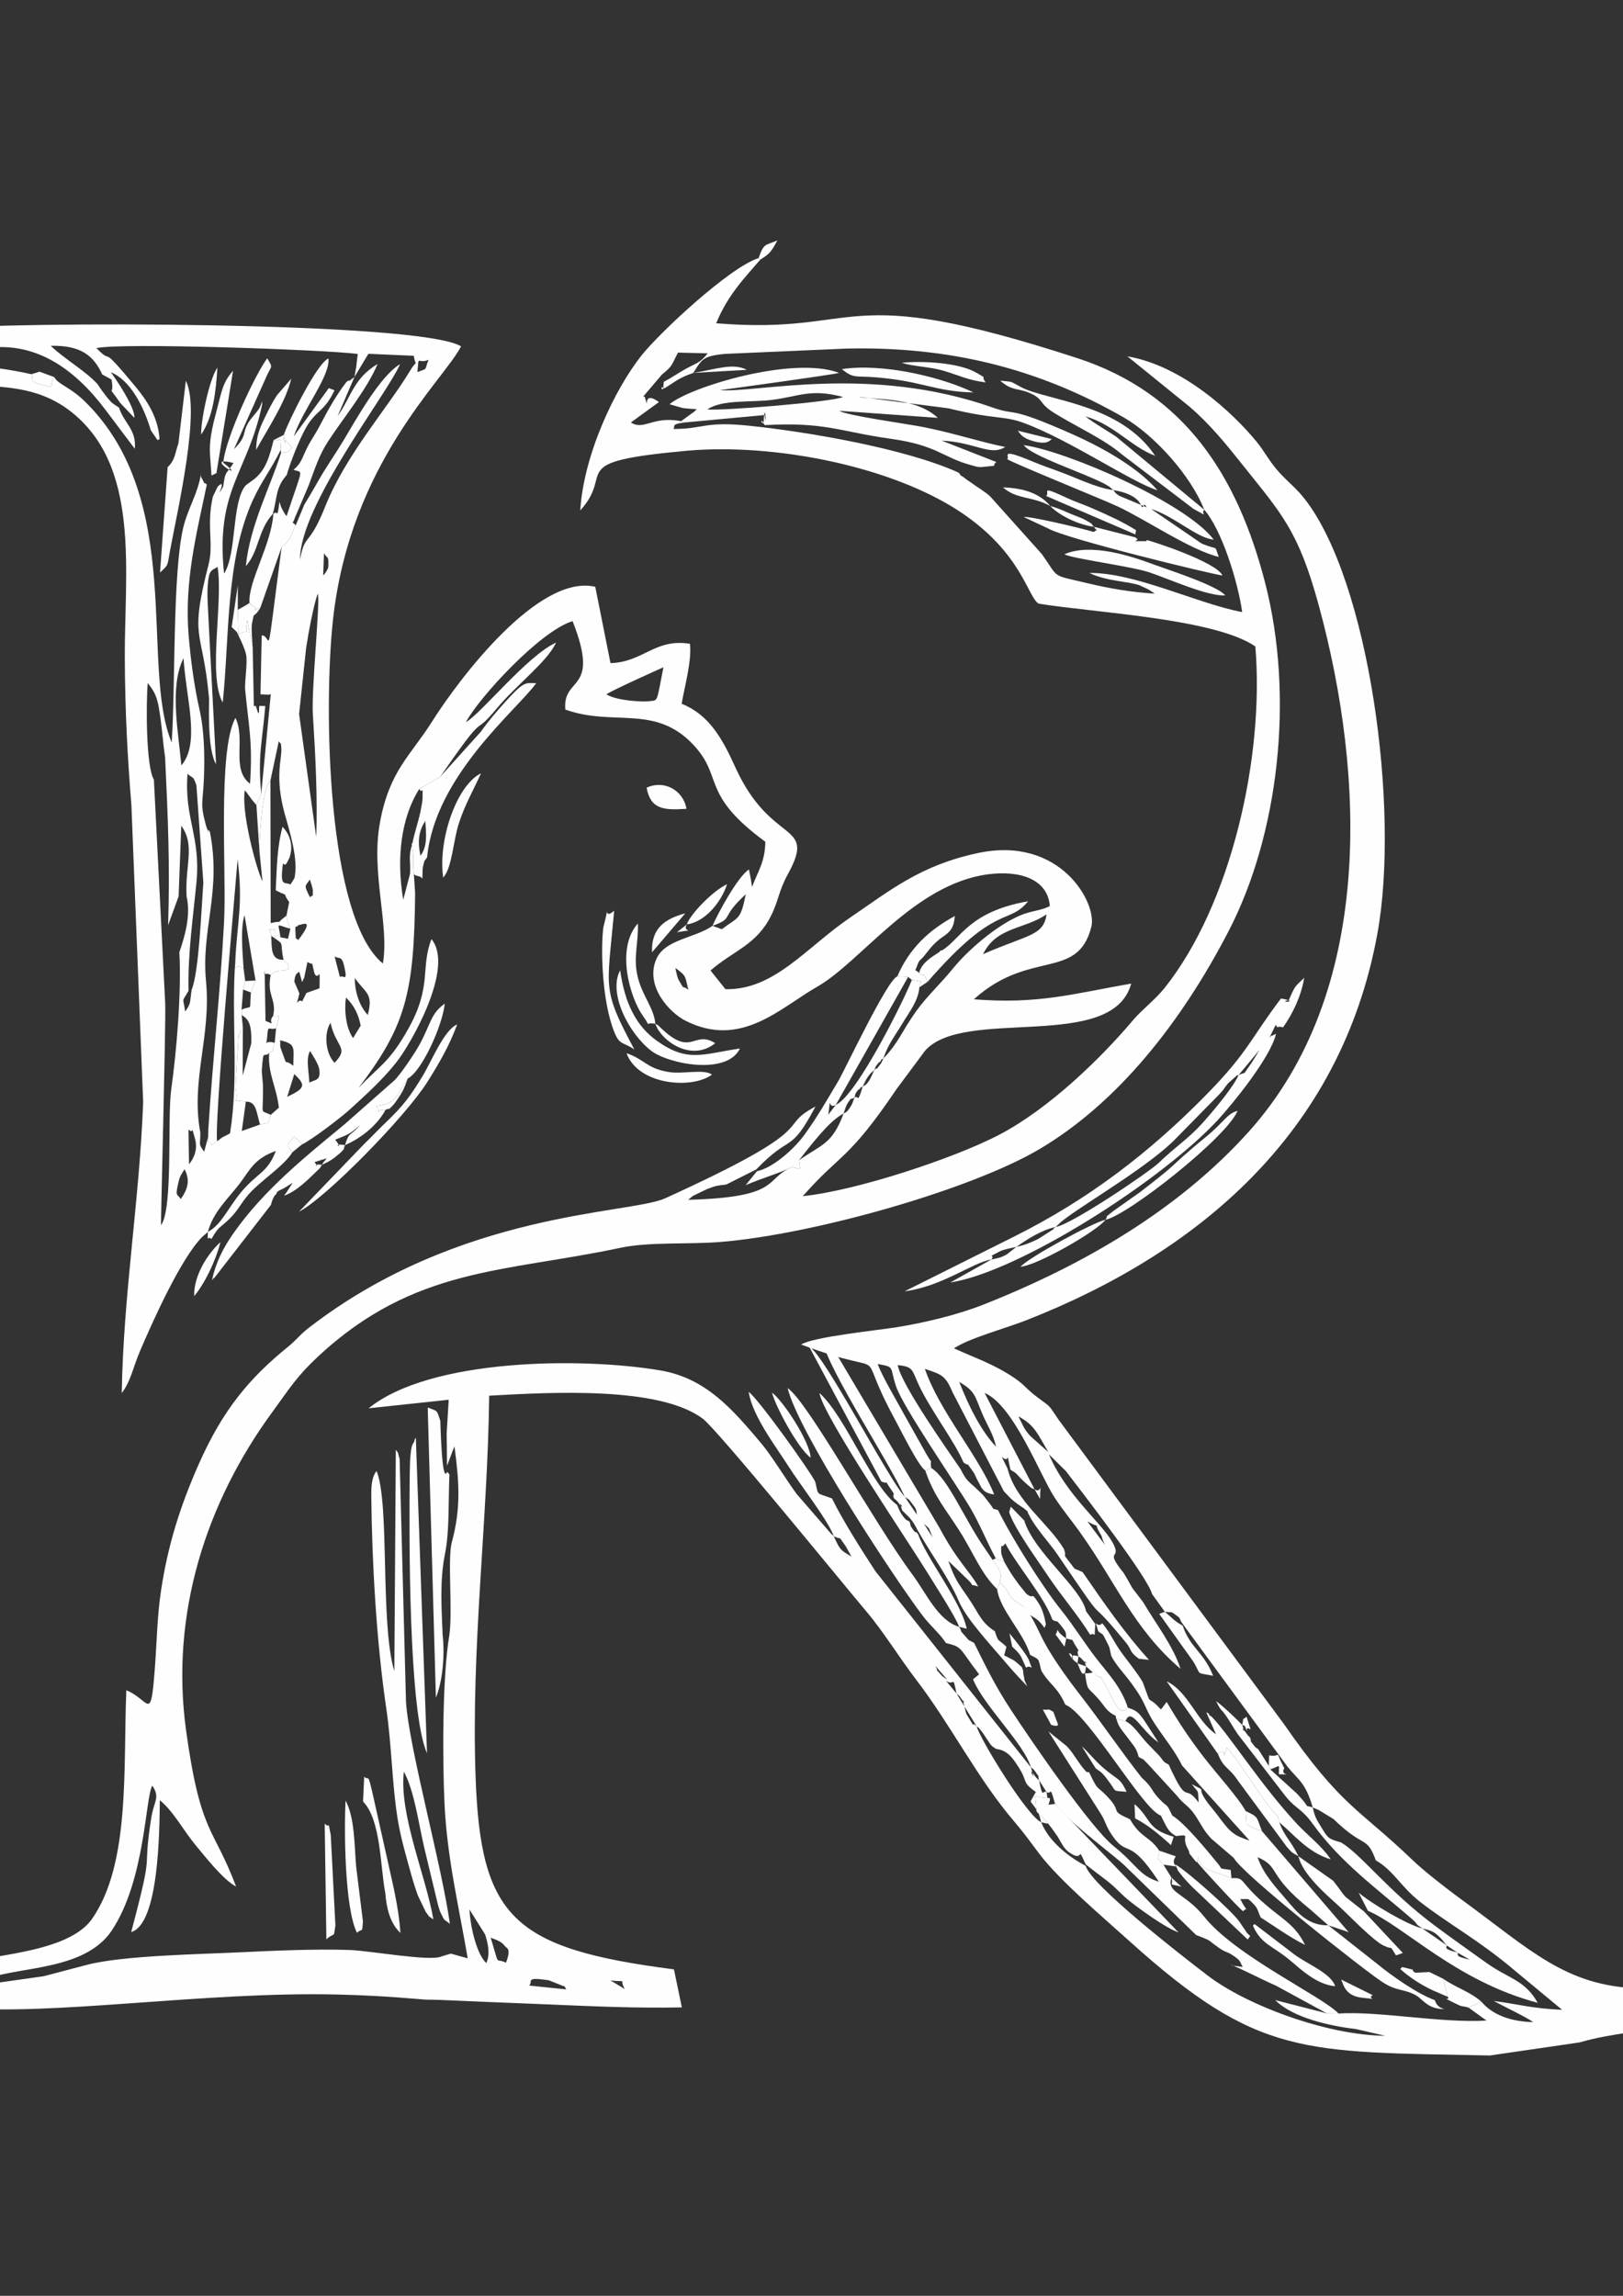 <?xml version="1.0" encoding="UTF-8"?>
<!DOCTYPE svg PUBLIC "-//W3C//DTD SVG 1.1//EN" "http://www.w3.org/Graphics/SVG/1.1/DTD/svg11.dtd">
<!-- Creator: CorelDRAW -->
<svg xmlns="http://www.w3.org/2000/svg" xml:space="preserve" width="210mm" height="297mm" version="1.1" style="shape-rendering:geometricPrecision; text-rendering:geometricPrecision; image-rendering:optimizeQuality; fill-rule:evenodd; clip-rule:evenodd"
viewBox="0 0 21000 29700"
 xmlns:xlink="http://www.w3.org/1999/xlink"
 xmlns:xodm="http://www.corel.com/coreldraw/odm/2003">
 <rect x="0" y="0" width="21000" height="29700" fill="#333333" stroke="none"/>
 <defs>
  <style type="text/css">
   <![CDATA[
    .fil0 {fill:#FEFEFE}
   ]]>
  </style>
 </defs>
 <g id="Camada_x0020_1">
  <g id="_2390304236800">
   <path class="fil0" d="M7899.38 25620.18c244.51,30.33 97.28,-40.2 185.13,111.45l-185.13 -111.45zm-1052.31 66.34c55.75,-54 -66.89,-115.87 253.61,-68.72l193.51 77.43c5.85,-10.54 21.29,16.82 31.11,40.54l-478.23 -49.25zm-300.73 -295.69c-146.96,-74.18 -74.49,80.95 -197.36,-324.33 83.55,34.14 141.29,48.7 184.53,110.79 18.2,26.19 88.18,19.85 12.83,213.54zm-471.82 -688.24l203.22 324.1c39.97,129.87 65.12,252.74 15.05,368.55 -116.14,-103.02 -205.04,-440.8 -218.27,-692.65zm6562.89 -2368.94c28.41,27.63 -9.59,-27.57 67.78,69.61 29.61,37.16 32.26,49.23 61.93,91.04 48.96,68.99 48.03,89.72 125.18,131.91 149.06,16.33 217.72,128.72 282.4,227.48 133.29,203.54 36.45,193.18 228.04,328.29l-68.5 123.19c86.86,114.54 105.66,135 137.7,267.74 -185.56,-79.62 -804.31,-1098.52 -834.53,-1239.26zm-158.76 -257.86l158.76 257.86c-104.01,-98.88 28.23,100.04 -108.19,-118.73 -40.54,-65 -29.18,-62.53 -50.57,-139.13zm-102.63 -168.31c41.08,38.55 26.97,13.91 76.26,88.85 56.47,85.8 -22.05,-91.06 26.37,79.46l-102.63 -168.31zm0 0l-134.34 -161.97c117.46,73.74 80.67,-93.8 134.34,161.97zm-121.1 -178.73c-91.49,-66.5 -32.55,-12.25 -108.48,-96.17 -52.29,-57.79 6.45,25.59 -40.48,-79.08l148.96 175.25zm-1467.24 -1855.96c122.7,62.49 39.71,-30.61 157.6,134.18 0.39,0.55 58.86,108.25 71.21,129.25 -145.1,-85.69 -145.59,-83.43 -228.81,-263.43zm3510.92 114.33l-228.7 -304.15c225.39,122.05 43.73,-39.98 174.59,171.79 22.88,37 3.32,36.07 54.11,132.36zm-734.45 -1202.03l-233.94 -208.74c-86.68,-96.62 -85.36,-122.71 -153.14,-252.62 210.23,109.79 250.87,230.28 387.08,461.36zm-675.71 -70c-196.98,-203.59 -359.88,-538.55 -476.74,-837.67 207.18,120.72 198.08,176.64 297.85,410.96 69.42,163 139.51,255.66 178.89,426.71zm-10548.62 -3203.68c-48.92,-72.08 -75.44,-23.5 -31.11,-215.07 22.01,-95.02 40.16,-105.5 79.08,-169.91 79.26,149.12 34.91,265.87 -47.97,384.98zm349.91 425.62c66.22,-246.28 236.52,-406.27 383.05,-589.41 162.57,-203.27 196.43,-348.91 495.66,-458.6 -106.83,288.53 -244.3,282.57 -458.11,545.3 -168.7,207.29 -244.96,407.47 -420.6,502.71zm-251.09 -1325.01c73.62,72.62 29.17,-85.75 85.09,122.53 34.96,130.38 -8.77,242.59 -78.03,327.47l-7.06 -450zm1369.18 -716.84c147.46,140 148.57,181.26 -91.92,294.04l91.92 -294.04zm195.22 111.22c-10.85,-183.48 -44.67,-299.89 7.62,-410.35 31.26,47.09 108.85,170.25 118.88,228.43 28.24,164.05 -57.34,138.79 -126.5,181.92zm-379.52 -548.76c212.82,48.42 173.21,99.09 171.4,330.71 -140.02,-114.31 -59.5,47.54 -150.55,-193.34 -32.15,-85.2 -11.63,-63.09 -20.85,-137.37zm653.27 -225.77c71.03,324.1 246.4,314.01 52.12,517.22 -119.29,-120.55 -139.91,-387.46 -52.12,-517.22zm200.3 -327.07c106.65,102.73 164.11,226.86 189.47,363.46l-98.04 161.19c-86.03,-116.36 -119.23,-348.19 -91.43,-524.65zm112.6 -253.13c144.44,201.56 243.2,198.92 168.64,478.51 -114.48,-123.14 -168.31,-312.57 -168.64,-478.51zm-681.17 53.05l27.74 -57.63 41.79 -201.18c96.46,55.26 40.43,-37.45 92.88,152.7 60.44,99.71 70.26,-147.45 63.26,187.01l-169.59 59.83 -55.36 110.62c-57.69,-57.34 -93.86,129.93 -35.08,-103.56l-66.11 -154.41c11.08,-109.14 35.39,-100.97 64.01,-127.94l36.46 134.56zm4998.39 100.37c-100.92,-81.3 -27.69,40.81 -129.11,-134.13 -14.49,-24.97 -32.92,-120.82 -39.75,-148.73 149.88,106.38 123.36,108.48 168.86,282.86zm-4508.69 -164.56l-68.38 -266.37c63.14,35.41 91.49,-13.88 124.46,127.73 52.62,225.99 -21.44,97.44 -56.08,138.64zm-539.71 -674.17c15.55,16.49 242.47,-121.55 0,195.27 -39.49,-51.72 -27.14,33.53 -34.48,-86.8 -9.15,-149.5 9.22,-50.9 34.48,-108.47zm8861.52 377.2c170.39,-355.58 545.28,-320.78 820.84,-515.9 -37.1,282.19 -242.47,261.12 -820.84,515.9zm-3501 -366.39c291.24,-106.54 83.01,-91.49 431.2,-408.86 -71.31,345 -91.06,285.44 -310.7,452.43l-120.5 -43.57zm-5171.27 -458.38c1.77,117.13 -4.79,43.34 -37.1,89.23 -82.01,-165.05 -64.86,-132.85 -1.94,-229.86 8.61,24.21 38.61,111.85 39.04,140.63zm-1568.25 1285.31c-25.59,168.79 -3.69,168.79 -84.15,282.4 -26.2,-202.39 -48.75,-105.56 44.11,-268.85 -11.47,-469.02 57.19,-934.17 102.13,-1400.89 57.96,-601.37 -160.26,-823.39 -115.03,-1407.56 75.44,73.35 65.84,11.86 114.64,149.06l90.01 1260.27c-23.12,300.61 -56.53,1165.03 -151.71,1385.57zm-343.29 -3006.77c36.5,783.91 63.64,1374.1 39.15,2171.3l135.56 -372.3 34.57 -914.06c184.8,257.75 45.54,507.4 68.82,914.06 57.74,247.99 -26.19,526.09 -93.86,722.92 28.52,505.42 -33.52,1265.28 -105.16,1775.06 -52.28,371.62 26.8,1538.15 -131.75,1756.47 -5.74,-10.58 62.16,-2517.06 54.38,-2862.6l-146.59 -2901.71c-104.33,-172.94 -101.52,-990.38 -79.95,-1250.23 121.04,147.74 134.94,240.7 165.99,463.07 23.1,165.65 33.74,333.85 58.84,498.02zm210.6 104.4c-39.43,-434.29 -156.95,-1017.91 27.58,-1387.61 33.85,529.96 219.64,1097.64 -27.58,1387.61zm5500.22 -919.68c53.27,-42.47 652.55,-312.58 736.98,-349.86 -96,485.9 -63.36,420.93 -197.09,440.12 -62.38,8.95 -411.4,-5.56 -539.89,-90.26zm-3977.12 255.05l91.16 -856.05c24.32,-161.86 99.38,-576.88 150.98,-699.59 34.42,78.14 -84.31,1239.87 -64.3,1554.87 33.15,522.12 62.59,1091.02 43.9,1592.68l-221.74 -1591.91zm322.16 -2079.86c52.22,84.27 61.11,23.1 55.32,178.84 -0.82,21.4 -41.48,88.34 -66.02,108.31l10.7 -287.15zm1208.76 -2344.57c22.22,-240.54 -7.76,-96.17 144.66,-157.6 -58.41,134.33 3.58,105.88 -144.66,157.6zm3187.92 126.96c-3.09,16.6 -5.29,55.04 -5.4,61.98 -1,94.8 -61.7,-31.11 10.92,23.28 148.56,-87.58 172.82,-130.37 376.7,-200.69 112.06,-182.81 129.93,-216.72 401.14,-245.73l1586.35 -69.15c1322.31,-28.23 2468.81,252.57 3580.13,890.18 396.88,227.7 871.97,754.89 1042.76,1194.59 224.28,254.06 435.66,926.13 491.36,1324.34 -572.36,-106.81 -1395.05,-515.9 -1977.23,-505.87 234.1,110.74 494.39,105.17 648.36,158.82 0,0 115.43,53.61 119.55,55.83l78.09 52.93c-311.46,-20.95 -578.1,-65.36 -870.82,-135.34 -482.74,-115.36 -358.12,-50.45 -589.74,-376.15l-670.19 -748.12c-76.65,-68.99 -160.65,-112.88 -256.71,-184.78 -87.73,-60.67 -4.02,0.27 -97.34,-70.43 -8.21,-6.24 -29.61,-9.1 -35.95,-29.46 -6.67,-21.44 -25.09,-20.84 -37.88,-30.99 -680.96,-302.75 -1911.67,-516.17 -2693.43,-597.72 -579.31,-60.4 -589.52,44.78 -977.92,42.12 35.47,-31.15 -47.64,-62.36 156.24,-84.86l-54.7 -15.67c-370.2,-71.97 -477.08,126.17 -649.85,16.66l362.48 -263.88c-238.74,-176.3 -113.71,169.3 -181.49,-63.15 -2.37,-8.09 -13.96,-5.95 -19.85,-10.58l239.88 -281.91c144.32,-116.04 121.43,-121.72 208.07,-284.12l384.54 8.99c-100.7,127.22 -134.11,118.96 -281.46,199.85 -114.55,62.82 -167.55,106.05 -286.61,169.03zm-7266.07 -95.36c14.56,9.06 112.66,59.68 120.67,67.4 44.16,260.57 -83.11,16.99 110.17,298.89l184.59 194.84c16.26,-126.29 -247.84,-518.88 -305.02,-590.12 254.99,102.45 427.93,446.79 518.81,752.47l86.53 126.34 25.82 -15c-19.04,-277.23 -157.07,-491.69 -311.09,-677.15 -504.1,-607.16 -260.29,-249.92 -505.87,-498.36 318.27,-72.74 2946.78,19.64 3381.05,75.16l-17.48 154.52 -24.48 143.66 180.11 -299.99 586.48 25.7c30.1,167.42 53.49,25.86 -46.43,192.68 -281.63,470.24 -830.74,1086.44 -1095.11,1749.02 -220.81,553.29 -261.99,335.85 -329.66,693.87 -2.54,-700.48 1125.6,-2136 1294.73,-2527.26 -259.74,155.61 -559.03,699.53 -738.13,996.93 -116.2,192.97 -211.61,321.51 -330.23,530.68 -61.77,108.87 -108.14,187.28 -170.23,289.25l-111.51 267.52c-87.68,178.28 -41.15,154.02 -182.92,284.1 -215.85,1644.92 -121.82,1125.38 -257.37,1141.6l-15.78 761.03 111.96 5.39c0.87,-4.02 6.61,-5.95 21,-4.4l-123.08 1282.98 -62.65 148.24 39.37 596.64c-1.15,-111.79 26.81,-812.04 141.95,-912.86l108.75 -511.15c29.18,54.38 27.18,2.37 32.82,101.3 6.88,122.1 -86.37,367.56 41.18,830.9 66.68,242.2 183.09,599.45 127.89,841.98l-52.44 82.39c-57.64,-39.43 -124.25,31.93 -107.2,-171.4 18.14,-216.01 12.23,9.93 79.57,-144.54 5.13,-11.8 13.62,-23.43 17.59,-35.52 78.91,-240.37 -90.28,-394.02 -91.38,-395.34 -71.74,264.65 -74.05,527.54 -88.01,821.08 200.74,102.58 63.42,-2.86 174.26,152.65l-35.78 175.25c10.09,69.93 21.94,100.59 50.73,169.58l-30.27 129.26 -97.01 -18.41c-109.63,-123.47 -73.85,191.9 -75.33,-101.42 -106.22,16.43 -68.77,-49.68 -44.72,82.44 190.81,131.97 102.73,53.01 159.37,309.32 100.19,109.52 23.33,-51.06 65.79,115.64 -76.22,49.86 -144.04,-7.6 -232.61,82.11 -53.43,268.96 78.15,303.8 32.81,526.71 69.65,61.27 111.29,-115.86 37.17,162.25l-18.08 187.89c-50.69,140.23 16.54,70.97 -71.64,131.52 -18.91,271.21 94.91,430.42 125.85,707.25l-104.96 92.65c-52.17,141.44 11.43,88.45 -138.52,125.18l-236.74 84.43 53.1 -379.18c-237.24,-48.81 -79.74,98.43 -133.13,-188.28l39.22 -673.13c5.62,-15.77 21.62,-19.34 26.25,-49.29 4.68,-30.55 14.72,-36.51 28.95,-49.14l-15.05 -161.13 -1.71 -70.6 20.18 -259.74 27.19 -110.23 -21.18 -160.53c-151.49,-109.8 -86.7,136.44 -107.26,-100.43 -55.2,734.61 50.07,1493.54 -68.32,2231.68 -115.15,65.18 -72.41,27.02 -165.84,102.46l-70.2 50.13c-7.17,-18.75 -29.55,-36.62 -48.08,-51.18l3.48 -152.37 -1.5 93.41 -52.67 195.67c-78.07,-113.21 -49.18,-68.38 -49.29,-247.06 -127.29,-678.47 142.27,-1242.28 73.56,-1957.87 -64.97,-677.14 203.38,-1156.69 49.03,-1938.68 -74.12,-76.6 23.88,118.06 -48.53,-72.63 -2.43,-6.45 -31.5,-126.06 -32.16,-129.59 -21.12,-115.97 -19.8,-120.5 -13.83,-224.88 35.78,-360.56 34.24,-829.81 -36.63,-1138.95 -69.59,-303.8 -115.75,-645.17 -142.71,-970.36 -58.46,-704.83 104.62,-1323.96 235.36,-1952.7 -82.44,-62.36 9.22,47.21 -73.56,-93.8 -2.31,-3.91 -2.82,-14 -4.25,-25.53 -1.33,-10.26 -2.04,-16.66 2.37,-22.94 -35.68,251.14 -172.28,455.13 -230.61,704.12 -139.2,594.31 -99.66,2075.82 -149.07,2777.18 -412.27,-999.54 180.82,-3131.89 -1119.42,-4409.48 -197.48,-194.05 -346,-219.14 -400.04,-318.85 -82.22,120.11 40.26,153.2 -165.44,97.61 -203.76,-55.14 -84.65,-70.64 -129.97,-134.84 -563.89,-125.34 -748.57,-71.03 -1012.34,-251.3 105.22,-106.48 12.41,-47.25 189.6,-66.01 70.2,-7.45 27.79,17.1 171.72,-9.43 693.86,-127.66 1215.49,266.52 1603.83,780.43l385.15 511.49c23.22,-252.08 -141.9,-332.7 -204.32,-533.15 -100.43,-65.8 -89.28,-54.44 -165.82,-146.75 -2.49,-2.97 -60.78,-80.9 -66.4,-88.57l-46.49 -69.59c-172.11,-182.93 -400.03,-303.14 -604.96,-493.79 390.99,-10.92 557.53,130.38 666.5,370.03zm1367.04 11092.76c-5.52,152.25 -3.87,43.13 46.64,91.04 102.63,-179.61 98.22,-125.78 240.84,-268.78 110.78,-111.12 138.91,-194.5 244.84,-314.06 152.1,-171.78 459.92,-367.87 560.9,-538.94 -81.4,-108.54 -73.12,-79.98 24.87,-206.81l99.65 105.62c125.3,-58.96 507.9,-349.03 637.95,-469.43 190.75,-176.67 390.04,-351.11 579.03,-587.63 189.7,-237.47 761.58,-1231.26 458.38,-1598.98 -145.31,370.64 10.09,602.36 -295.59,1152.07 -251.14,451.48 -382.99,489.38 -651.5,776.46 615.28,-804.63 723.47,-1231.92 735.48,-2522.74l-15.81 -242.76c-18.26,-147.35 -4.58,-127.93 -9.06,-255.26 -1.38,-38.83 -32.31,-147.2 -10.03,-147.9 -57.34,176.3 -20.67,216.28 -30.94,395.77l-87.79 334.75c-89.77,-526.82 -32.2,-1053.35 206.91,-1432.77l271.66 -158.2c641.85,-930.55 385.03,-466.88 729.59,-881.65 254.88,-306.83 658.29,-607.71 768.58,-853.66 -376.39,172.33 -965.18,914.99 -1166.03,1029.09 174.77,-325.91 964.85,-1181.3 1380.21,-1307.03 368.06,932.36 -133.18,704 -93.8,1144.02 626.96,225.44 1165.08,-77.32 1664.1,463.83 385.86,418.35 83.33,629.28 923.65,1246.33 -3.07,261.27 -97.88,386.3 -170.45,581.35 -7.27,-18.86 -7.72,-46.71 -16.27,-94.85l-25.09 -128c-144.6,91.81 -401.97,567.4 -471.62,729.26 -230.57,161.36 -615.98,173.27 -727.22,430.75 -148.4,343.73 164.23,688.02 376.54,795.93 720.11,366.18 1227.29,-166.48 1710.11,-442.1 563.15,-321.4 1248.51,-1325.08 2205.42,-1451.31 407.54,-53.76 771.94,59.46 799.91,410.18 -102.75,58.08 -241.17,61.77 -375.61,118.24 -318.03,133.51 -683.82,451.48 -880.75,693.64 -159.93,196.66 -332.48,353.65 -469.52,543.68 -180.49,250.15 -236.35,422.37 -428,616.21 -41.41,88.24 -7.48,30.78 -62.36,106 -4.47,6.18 -23.72,33.25 -27.24,25.37 -3.48,-7.84 -19.52,14.66 -29.01,22.32 -14.06,30.94 -51.23,113.01 -66.84,135.12 -54.43,77.2 -40.2,42.74 -83.44,77.86 -69.48,233.66 -50.29,103.19 -105.33,139.31 -28.51,73.89 -23.05,78.91 -64.46,139.13 -45.17,65.57 -49.31,47.27 -76.77,69.05 -144.86,392.48 -278.93,396.17 -575.73,601.82 14.34,143.81 47.87,116.9 -91.87,90.16 -361.88,151.32 -124.47,390.38 -1342.27,422.7 10.64,-8.77 24.15,-21.02 31.87,-26.48 7.51,-5.23 22.06,-18.92 31.54,-25.03l180.5 -87.41c128.28,-47.86 120.23,-42.63 249.26,-58.79l386.58 -194.71c457.33,-475.71 436.1,-187.84 767.1,-814.35 -534.71,282.51 148.45,235.3 -1945.69,1187.74 -451.54,205.37 -2657.4,161.97 -4613.35,1677.5 -116.31,90.07 -152.15,150.83 -264.21,241.77 -487.33,395.35 -840.48,801.83 -1160.34,1527.89 -231,524.56 -397.5,1033.17 -487.55,1650.22 -47.43,324.97 -51.45,654.86 -77.04,987.17 -55.32,717.96 -65.68,400.2 -368.66,279.48 -42.51,990.82 56.31,2243.04 -444.48,2958.13 -361.32,515.89 -1665.1,453.47 -1872.94,662.97 -81.84,82.44 -101.75,196.87 -101.42,313.35 0.5,178.17 47.75,152.64 223.35,169.3 1220.56,115.36 3198.45,-209.24 4926.58,-167.71 311.08,7.51 612.79,20.85 1143.51,66.13 335.36,5.62 30.72,0.43 1594.9,62.26 580.32,24.91 1130.56,49.68 1718.26,37.99l-102.18 -491.86c-2082.06,-268.62 -2503.05,-668.71 -2566.81,-2495.94 -58.56,-1679.1 156.18,-3284.91 176.26,-4925.59 792.13,-43.61 2198.09,-126.23 2763.17,297.41 195.55,146.59 1803.08,2122.87 2118.91,2495.94 216.49,255.72 429.37,601.76 642.13,880.03 455.5,595.69 792.55,1277.31 1264.51,1829.5 137.43,160.8 209.06,265.26 332.59,427.82 260.56,342.85 826.25,821.63 1159.12,1121.95 1673.65,1510.03 2250.26,1432.84 4667.78,1483.07l1159.52 -169.13c421.7,-123.71 884.66,-141.01 1313.92,-259.2 104.55,-583.29 -18.42,-420.77 -549.32,-439.4 -952.6,-33.53 -1399.73,-499.91 -2298.74,-1155.05 -184.08,-134.11 -480.04,-365.19 -617.9,-497.76 -713.67,-685.9 -920.3,-683.7 -1675.75,-1772.02l-2913.01 -3933c-137.98,-198.64 -77.21,-144.04 -271.21,-287.87 -147.02,-109.09 -165.55,-160.59 -303.48,-253.68 -261.22,-176.41 -490.14,-249.92 -778.61,-381.12 194.22,-130.96 673.67,-260.56 932.25,-361.92 2209.68,-866.25 4071.6,-2406.44 4545.91,-4999.27 295.14,-1613.59 -106.05,-4558.69 -938.99,-5625.74 -110.45,-141.44 -205.3,-209.71 -322.55,-336.17 -133.01,-143.37 -196.15,-278.27 -302.92,-408.02 -310.04,-376.88 -956.57,-979.52 -1669.57,-1101.94l803.55 650.94c259.84,221.42 478.07,490.7 677.47,741.4 511.05,642.29 730.15,853.66 998.16,1840.58 596.63,2196.87 713.99,4990.87 -908.1,6796.49 -906.72,1009.34 -2135.61,1725.2 -3439,2239.89 -326.81,129.04 -763.78,235.2 -1129.96,292.72 -258.36,40.58 -1067.47,122.81 -1223.92,221.86 1271.08,475.24 644.77,-78.75 1210.25,962.69 86.53,159.37 304.85,604.14 396.34,667.43l75.87 -33.79c-20.73,-167.6 42.7,4.74 -63.96,-182.98l-272.92 -486.28c-96.4,-178.52 -301.83,-522.24 -354.37,-674.78 227.91,39.65 151.65,32.1 237.13,288.52 89.33,267.86 768.63,1249.63 961.31,1573.73 112.29,188.76 214.91,440.01 328.29,651.56 16.11,5.17 88.67,47.91 98.66,34.79 5.4,-7.06 14.12,12.63 17.31,21.13 -14.78,-37.51 -46.37,-102.96 -45.38,-140.85 4.08,-151.65 -14.51,-12.35 53.94,-108.37 141.94,274.25 510.37,700.64 608.31,986.14 76.71,51.67 28.41,-31.49 133.35,104.67 62.42,80.95 34.13,74.22 47.15,138.8 115.31,35.95 53.21,-11.96 121.77,96.67 86.8,137.44 -4.09,-13.29 35.17,135.94 28.24,19.69 17.21,-0.33 69.5,62.59 84.7,102.03 -35.58,-96.62 30.1,66.73l121.82 109.24c114.81,80.97 8.82,-66.17 137.82,146.15 9.31,15.38 41.08,86.62 66.77,133.39 44.78,81.41 115.93,267.96 212.93,144.27 -88.29,-274.8 -259.58,-443.44 -420.05,-652.39 -143.99,-187.45 -285,-414.7 -448.13,-617.87 -230.95,-287.64 -625.09,-909.53 -810.43,-1284.03 -105,-40.75 -15.67,30.22 -128.06,-110.56 -62.81,-78.65 -34.3,-55.15 -119.78,-137.49 -137.64,-132.57 -154.52,-118.22 -238.33,-284.28 -160.82,-236.58 -762.47,-1084.02 -813.03,-1344.09 212.65,20.03 180.16,63.1 281.35,273.58 157.34,327.25 459.76,720.01 570.44,985.31 116.97,84.33 -10.48,-63.64 115.32,107.04 43.17,58.57 34.36,69.82 71.13,132.9 44.56,76.16 55.47,157.67 210.56,173.77 -194.62,-491.35 -704.66,-1067.41 -897.18,-1624.57 208.62,72.31 263.49,76.11 359.1,304.48l663.97 1280.49c97.89,99.55 81.74,92.26 174.27,162.24 6.23,4.75 87.29,59.13 89.66,61.21 84.7,76.77 3.48,-20.22 70.7,99.83 69.16,141.94 263.28,354.31 355.31,489.7 750.44,1103.59 288.63,411.12 887.31,1141.2 87.03,106.1 36.01,111.67 167.21,210.56l133.12 15.27c-312.08,-342.52 -586.05,-737.65 -859.13,-1135.25 -134.28,-63.52 -80.95,-16.43 -153.75,-109.14 -130.58,-166.32 -41.08,-55.92 -87.51,-188.98 -202.56,-338.99 -625.1,-618.52 -730.14,-1040.84l-75.56 -153.64c122.87,114.21 43.24,-143.27 113.5,168.48 99.75,57.29 72.23,55.2 149.11,127.27 31.82,29.9 43.07,43.78 77.26,71.26 77.48,62.2 14.23,22.82 85.03,53.32l-646.64 -1246.43c379.12,161.08 718.12,1069.25 908.71,1357.61 111.28,168.41 204.26,275.62 321.82,439.62 464.39,647.47 702.02,1260.22 1304.95,1772.58 -93.04,-294.48 -327.91,-594.98 -482.2,-860.51l-139.86 -182.31c-41.91,-76.61 -77.37,-136.87 -112.99,-196.33 -267.79,-332.48 -9.32,-152.64 -145.97,-398.7 -138.81,-249.92 -604.53,-616.82 -821.64,-1137.23l219.93 217.54c206.64,268.69 1060.79,1375.19 1113.95,1588.88l165.73 230.19c113.65,14.89 63.69,-13.67 148.67,46.49 73.9,52.34 25.26,34.02 83.33,112.29l1355.55 1845.91c141.63,176.42 228.59,195.16 326.42,526.98 12.79,5.52 29.78,12.52 38.49,16.39 8.56,3.8 27.52,11.24 37.88,16.04l191.2 116.91c407.81,395.63 426.06,205.04 549.38,536.52 222.79,124.64 320.11,335.96 564.25,529.03 349.69,276.45 774.92,504.7 1235.68,897.45l609.64 505.48c-403.46,-18.48 -548.88,-70.98 -884.39,-114.26 120.61,66.11 423.65,209.55 509.79,273.47 -285.83,-7.61 -519.26,-88.07 -670.76,-264.7l-164.94 76.98 231.33 167.53c-587.14,35.14 -1395.91,-125.35 -1914.03,-91.09l-151.43 -1.89c-244.24,-61.93 -450.1,-117.29 -667.6,-171.5 226.49,228.63 710.4,335.57 1043.6,374.17l379.3 87.58c-758.94,-7.39 -1792.33,-395.41 -2292.79,-776.69 -356.02,-271.27 -1510.84,-1170.16 -1583.2,-1422.29 -224.77,-118.73 -478.35,-317.98 -575.24,-564.54 171.52,45.89 47.76,-16.99 158.72,85.21 32.03,29.44 31.82,64.01 46.87,89.77 -59.95,-87.84 -82.83,-122.32 -147.51,-194.77 -167.65,-187.77 -96.23,-30.51 -136.99,-320.19 202.61,61.21 212.59,-27.18 172.61,114.37 -7.11,-35.73 -14.95,-101.24 -23.49,-163.06 -51.68,-35.02 -47.54,106.65 -96.73,-152.75 -32.76,-30.12 -33.04,-23.34 -76.44,-87.25 -78.3,-115.25 57.09,180.23 -31.32,-82.72l-2009.71 -2534.26c-183.03,-278.83 -425.45,-661.77 -562.94,-942.8 -214.62,-80.34 -170.39,-26.58 -216.78,-216.77 -89.89,-170.25 -735.33,-1070.35 -860.94,-1161.95 45.21,310.04 360.27,718.84 514.4,962.71 147.02,232.49 518,707.19 585.99,904.34 -8.28,-5.18 -20.12,-25.59 -22.82,-18.36l-460.31 -531.45c-143.34,-196.93 -319.14,-490.58 -460.04,-657.24 -369.43,-436.82 -710.9,-837.18 -1299.87,-937.1 -1029.25,-174.54 -2980.51,-153.65 -3774.56,489.7l1035.7 -110.4 -26.19 430.36 4.63 423.91 95.57 -253.17c61.54,456.38 86.8,799.18 -33.7,1241.62 -57.12,209.61 12.14,889.56 -31.54,1199.55 -92.42,541.81 -89.77,1614.58 -63.08,2183.48 33.08,704.06 187.39,1338.07 300.27,2000.67l-218.44 -61.27 -117.41 35.18c-143.32,71.96 -923.92,-73.46 -1198.06,-82.39 -444.48,-14.56 -972.67,8.87 -1420.02,30.61 -493.78,23.99 -1514.33,40.58 -1972.81,161.91l-560.24 147.13 -889.07 126.01c303.96,-285.88 1367.29,-117.52 1768.39,-714.76 436.59,-650.12 434,-1722.56 526.75,-1877.02 104.73,159.69 22.07,190.26 -13.84,418.34 -123.36,783.51 51.23,308.1 -259.47,1475.89 358.07,-102.69 366.02,-1301.9 370.37,-1705.31 174.21,140.97 311.64,398.28 454.24,570.67 152.76,184.74 365.58,456.77 532.66,546.45 -292.11,-778.46 -458.81,-663.91 -646.31,-2013.14 -210.89,-1517.91 263.32,-2958.44 1108.45,-4116.53 235.59,-322.89 325.25,-472.65 594.92,-724.24 1247.92,-1164.14 2413.32,-1090.13 3913.37,-1409.06 379.4,-80.62 883.5,-41.46 1306.53,-76.92 1216.11,-101.81 3233.81,-678.03 4115.11,-1198.51 1018.61,-601.53 1840.68,-1645.68 2450.71,-2823.17 643.62,-1242.3 855.65,-3023.85 469.91,-4512.11 -355.7,-1372.32 -1034.01,-2445.2 -2431.36,-2900.2 -3115.63,-1014.61 -2738.04,-292.12 -4669.33,-450 149.35,-367.11 374.73,-594.92 570.38,-822.74l-21.67 -20.51c-371.52,116.46 -1274.65,957.06 -1515.26,1260.04 -347.64,437.69 -747.63,1282.99 -792.41,2004.3 459.16,-500.67 -223.56,-624.65 1369.35,-771 1128.41,-103.62 2668.54,196.71 3566.27,802.44 782.38,527.86 855.55,1096.1 996.35,1174.74 717.46,117.07 2275.67,190.8 2802.93,553.29 119.73,1421.07 -311.13,3339.29 -1177.71,4422.7 -116.2,145.21 -296.3,283.94 -401.3,408.47 -401.08,475.74 -1081.37,1148.71 -1751.62,1494.92 -568.57,293.59 -1819.08,712.83 -2525.06,785.67 498.36,-564.43 583.5,-454.19 1214.61,-1386.83l367.55 -494.34c503.54,-573.08 2426.06,24.71 2667.17,-868.72 -753.8,131.47 -1200.21,269.62 -2035.42,203.05 721.39,-651.55 1342.83,-237.52 1520.12,-938.22 76.83,-303.57 -398.82,-1179.41 -1463.75,-954.52 -744.76,157.32 -1133.1,479.34 -1653.24,832.66 -572.03,388.45 -985.25,944.05 -1617.73,929.16l-192.85 -241.7c303.8,-262.77 589.69,-326.7 781.04,-704.23 99.44,-196.32 98.45,-320.35 218.55,-539.66 381.5,-696.95 -213.53,-355.2 -680.39,-1388.55 -168.82,-373.66 -341.64,-678.18 -692.76,-817.92 38.94,-231.02 131.47,-550.15 107.7,-775.7 -455.51,-73.89 -601.38,237.07 -1028.43,249.82l-197.15 -987.68c-733.95,-170.95 -1759.56,1185.37 -2115.76,1749.96 -275.12,436.1 -547.66,628.91 -670.47,1301.02 -119.5,653.72 124.47,1321.15 38.21,1822.6 -727.22,-593.87 -768.52,-3323.86 -645.59,-4447.08 221.96,-2028.79 1442.41,-3107.13 1656.72,-3537.05 -529.36,-327.02 -5824.27,-321.94 -6739.38,-226.37 -199.52,1169.87 812.99,408.19 1666.98,1051.65 934.4,704 715.58,2084.42 721.98,3220.06 3.69,661.54 33.15,1254.09 85.37,1888.71l152.2 3841.96c-47.1,1272.73 -254.72,2472.56 -277.32,3765.15 115.25,-147.14 148.4,-336.56 235.08,-539.89 159.04,-373.06 521.64,-1186.65 802.43,-1476.88l77.22 -67.67z"/>
   <path class="fil0" d="M2997.55 8112.05c94.46,90.94 50.4,35.68 107.43,149.61 16.93,33.81 70.37,151.49 80.19,212.1 17.58,107.86 -16.28,304.85 -14.18,437.3 44.18,474.71 101.36,679.31 64.07,1227.85 -250.07,-189.81 -52.21,-575.29 -188.98,-851.64 -233.43,429.16 -112.99,1996.98 -146.9,2636.62 -48.05,906.79 -147.74,1790.73 -203.6,2687.19l-3.48 152.37c18.53,14.56 40.91,32.43 48.08,51.18l70.2 -50.13c-44.28,-167.65 227.71,-3192.22 263.94,-3648.12 73.13,579.76 -4.24,794.01 -29.78,1313.98 20.56,236.87 -44.23,-9.37 107.26,100.43 -14.68,-221.26 -42.19,-528.15 12.23,-690.82l142.34 844.56 -60.11 155.13c-20.84,266.64 24.71,156.51 -120.65,221.63l1.71 70.6c101.74,59.17 127.6,135.88 124.52,362.09l-111.84 421.71 2.37 -622.67c-14.23,12.63 -24.27,18.59 -28.95,49.14 -4.63,29.95 -20.63,33.52 -26.25,49.29l-39.22 673.13c53.39,286.71 -104.11,139.47 133.13,188.28 137.71,-10.27 136.66,145.79 183.64,294.75 149.95,-36.73 86.35,16.26 138.52,-125.18 -151.04,-73.52 -94.13,28.06 -100.41,-368.6 -0.78,-48.81 -17.15,-178.51 -15.28,-206.31 20.02,-298.51 24.77,-153.53 94.8,-224.99 88.18,-60.55 20.95,8.71 71.64,-131.52 -151.1,-48.59 -106.44,88.51 -95.08,-96.46 8.77,-143.78 21.17,-62.42 113.16,-91.43 74.12,-278.11 32.48,-100.98 -37.17,-162.25 -81.23,94.74 59.45,130.38 -99.7,65.47l-10.75 -647.1c-16.39,89.94 1.81,5.63 77.64,54.92 88.57,-89.71 156.39,-32.25 232.61,-82.11 -42.46,-166.7 34.4,-6.12 -65.79,-115.64 -172.01,7.72 -150.21,-161.03 -159.37,-309.32 -24.05,-132.12 -61.5,-66.01 44.72,-82.44 1.48,293.32 -34.3,-22.05 75.33,101.42 -28.74,-202.73 -70.53,-165.06 127.28,-110.85 -28.79,-68.99 -40.64,-99.65 -50.73,-169.58 -189.16,142.06 11.24,45.93 -203.78,96.02l-3.47 -1843.62c-115.14,100.82 -143.1,801.07 -141.95,912.86l39.05 393.13c-98.16,-219.43 -274.25,-912.4 -228.97,-1180.24 22.78,23.98 18.03,21.55 48.48,61.54 7.22,9.47 35.95,50.13 44.33,60.82l57.74 68.11 62.65 -148.24c-47.31,-498.03 14.72,-674.17 52.34,-1131.83l-74.73 -2.14c-16.06,0.21 14.33,211.86 -47.54,2.42 -2.31,-7.83 -16.33,2.48 -25.8,-0.23l-15.01 -761.01 -69.98 -348.7c-47.48,288.25 57.79,66.4 -112.33,188.32l-10.48 -323.65 0.21 -316.59 -79.35 539.44z"/>
   <path class="fil0" d="M12240.41 21255.77c217.12,51.55 165.77,60.65 428.21,404.77l-78.36 63.58c138.09,344.5 661.92,833.37 747.4,1137.4 45.61,40.76 25.04,8.05 81.39,90.32 55.38,80.8 -6.61,-39.14 26.37,79.65l96.73 152.75c63.96,39.76 38.99,-107.49 108.97,152.21l70.64 77.08c202.77,236.31 736.54,616.16 865.2,754.52l889.73 864.59c216.83,82.39 134.39,54.33 298.18,167.87 92.04,63.85 94.41,41.31 164.33,87.07 130.92,85.82 93.1,82.68 141.01,157.34 -237.01,-32.04 -46.53,8.99 -215.01,-52.44 191.58,70.8 418.67,196.31 647.26,296.63l655.41 357.07 151.43 1.89c-211.09,-222.41 -1332.39,-743.38 -1737.78,-1251.89 -249.65,-313.19 -494.16,-306.83 -423.19,-505.53l-104.28 -167.81 -72.14 -74.84 16.94 -107.2c-127.23,-191.76 -236.75,-159.21 -377.38,-405.33 -266.62,-120.5 -106.04,-80.56 -260.28,-257.1 -172.28,-197.14 -139.92,-74.66 -268.08,-349.68 -59.61,-14.18 -14.17,14.83 -82.71,-60.61 -13.34,-14.66 -46.26,-62.75 -63.2,-86.41 -68.93,-96.12 -71.03,-112.88 -144.98,-192.68l-236.85 -190.32 671.63 1055.24c82.83,134.5 62.75,159.64 158.82,297.29 200.63,287.54 206.79,-4.14 599.1,592.12 -257.69,-79.76 -285.98,-220.42 -582.28,-457.89 -302.53,-242.48 -1080.27,-1382.42 -1330.42,-1762.6 -207.4,-315.27 -329.12,-569.33 -477.57,-867.95 -97.6,-60.77 -31.93,4.74 -126.84,-101.25 -85.91,-95.9 -9.43,-16.98 -68.1,-108.31 -270.27,-78.96 -419.17,-426.12 -608.6,-682.5 -507.02,-686.13 -1346.02,-2225.21 -1609.9,-2405.99 128.55,545.57 1320.76,2375.06 1739.05,2934.41 107.82,144.21 220.38,229.35 310.15,364.53z"/>
   <path class="fil0" d="M9153.19 5295.71c189.87,-129.81 562.06,-87.4 836.96,-122.65 349.69,-44.78 498.75,-148.5 916.15,-38.1 -110.78,63.92 -1607.14,185.13 -1753.11,160.75zm-340.14 153.03l54.7 15.67 1025.73 -95.08c32.31,225.44 1.32,-207.74 -10.76,61.21 -6.06,135.78 -71.9,-87.91 10.76,68.93 787.94,-42.9 957.18,82.34 1634.55,177.25 598.67,83.87 668.98,241.15 1033.5,339.81 80.95,21.9 88.85,31.54 171.06,22.67 219.37,-23.77 81.84,-0.66 159.1,-62.1l-707.47 -276.83c431.35,19.91 633.79,205.64 821.13,82 -331.66,-67.01 -663.81,-180 -1069.36,-259.68 -200.33,-39.38 -989.81,-148.19 -1075.8,-208.13l1273.67 91.21c-303.3,-286.77 -902.41,-231.06 -1024.62,-273.41l1160.84 149.72c611.63,150.05 709.35,90.98 976.09,189.49 597.3,220.46 1389.42,763.56 1731.27,871.86 -241.03,-279.04 -665.89,-532.94 -1107.06,-728.48 -850.91,-377.26 -698.38,-226.88 -1025.56,-342.41 -1590.32,-561.4 -3062.57,-186.07 -3530.22,-225.23 117.58,-15.59 1512.73,-206.63 1541.24,-223.72 -597.68,-225.66 -1933.49,184.68 -2192.41,405.76l165.12 48.15c42.17,7.89 133.06,11.25 186.72,17.48 -45.56,45.55 -44.06,36.63 -99.87,78.86l-102.35 75z"/>
   <path class="fil0" d="M17186.4 24906.74c-251.41,6.01 -391.71,-152.91 -531.34,-319.02 -137.31,-163.24 -304.24,-331.98 -384.2,-562.28 304.35,130.98 107.1,214.36 677.91,672.24l237.63 209.06zm-2806.91 -3482.35c61.17,119.51 180,240.66 263.06,356.09 110.35,153.37 132.34,194.5 202.88,348.69 105.55,230.51 329.94,461.86 449.17,710.34l873.46 971.42c-209.22,-70.21 -243.79,-96.89 -425.5,-343.46l-112.66 -140.62c-182.76,-247.28 21.99,-125.79 -208.8,-245.08 96.95,129.32 74.79,49.09 87.97,236.91 -194.89,-268.78 -130.37,76.22 -387.68,-491.46 -85.05,-40.48 -64.48,-52.17 -131.25,-124.19 -48.53,-52.28 -95.84,-96.34 -150.06,-155.3 -94.3,-102.45 -175.15,-233.21 -277.5,-282.39l-121.38 -32.1 -3.53 -35.08c24.21,136.87 71.86,172.22 158.66,289.19 91.27,122.97 104.94,124.3 137.15,241.7 101.2,59.9 17.65,-9.8 127.55,100.31l364.13 397.5c101.48,129.87 151.38,124.08 243.31,263.5 92.15,139.68 95.3,176.9 205.26,296.52l290.57 249.2c99.54,197.11 1666.42,1437.25 1920.43,1603.68 190.36,124.73 271.81,84.54 431.25,170.12 93.36,50.12 153.52,182.98 372.89,180.77 -50.89,-14.61 -99.42,-37 -123.53,-114.82 -232.66,-86.51 -558.35,-315.37 -749.93,-473.32l-629.01 -495.77 263.66 88.79 -1121.35 -1306.65c-109.3,-36.83 -105.55,-31.59 -199.75,-95.12l-10.85 -164.17c-86.7,-162.85 -382.94,-491.3 -545.57,-701.96 -166.6,-215.85 -322.72,-446.19 -477.01,-710.67l-74.18 98.37c-205.04,-226.55 -100.26,11.74 -234.81,-352.28 -58.8,-104.94 -198.53,-280.42 -264.82,-369.69 -109.53,-147.69 -148.18,-258.71 -259.25,-393.87 -76.98,80.63 -110.4,-106.77 -52.77,103.23 71.3,60.84 40.31,-3.3 112.11,140.47 46.83,93.7 26.86,54.15 57.68,181.2z"/>
   <path class="fil0" d="M5102.23 21619.79c-186.57,-621.84 -56.74,-2163.02 -229.41,-2589.53 -72.8,83.83 -69.61,242.53 -68.44,344.77 10.03,871.55 67.88,1872.63 193.18,2722 72.95,494.49 74.22,1000.8 152.31,1461.71 38.61,227.87 98.54,428.05 160.59,654.92 30.27,110.74 54.42,190.31 95.84,306.39l103.13 214.86c93.31,119.84 -20.02,5.18 98.27,97.22 -97,-566.08 -445.37,-1356.22 -382.33,-1912.87 134.4,245.01 190.69,666.51 260.34,968.42l175.6 731.15c6.94,27.24 26.58,99.65 37.94,121.43 65.72,126.01 20.84,66.34 121.76,147.56 -99.77,-734.22 -528.91,-2275.61 -567.74,-2870.05l-82.56 -3140.81c-31.59,-124.97 -15.82,-67.78 -49.18,-123.49l-19.3 2866.32z"/>
   <path class="fil0" d="M12826.62 16294.38c59.95,-77.21 -88.62,-4.63 112.45,-107.1 47.58,-24.26 158.82,-45.17 211.81,-56.85l-123.96 97.61c-84.82,45.77 -108.6,46.1 -200.3,66.34zm324.26 -163.95c130.7,-92.37 319.52,-217.16 508.23,-257.31 -9.93,9.82 -24.38,11.53 -29.67,29.71l-195.55 124.42c-94.3,46.44 -173.6,80.13 -283.01,103.18zm508.23 -257.31l69.38 -65.57c24.09,-20.14 62.42,-47.99 84.26,-64.14 285.55,-210.76 1095.99,-688.51 1412.03,-1025.29l552.24 -561.82c74.84,-79.09 54.21,-71.42 112.38,-141.19l104.46 -92.65c3.91,-14.78 21.45,-9.64 32.14,-14.55 -77.58,173.88 -358.94,501.07 -475.63,630 -177.63,196.37 -341.52,296.57 -557.7,505.58 -120.66,116.68 -1128.75,798.42 -1333.56,829.63zm2366.89 -1965.21l271.6 -326.74c-48.42,79.3 -92.54,154.68 -128.7,204.75 -101.86,140.95 -27.48,68.88 -142.9,121.99zm-3199.38 2386.47l-531.51 296.97c889.74,-137.04 2737.32,-1318.89 3461,-2101.25 177.92,-192.36 684,-805.97 754.46,-1116.79l-53.26 26.15c-3.15,-12.75 -22.94,17.81 -33.09,28.06l81.96 -169.57c35.62,62.47 11.35,3.87 94.79,33.09 122.97,-172.94 235.41,-403.68 274.4,-641.64 -130.96,124.42 -116.36,102.53 -200.01,288.37 -151.55,31.99 119.56,28.18 -41.86,-8.43l-58.23 -12.64c-385.26,504.6 -419.72,686.31 -955.19,1233.24 -737.37,753.14 -1530.6,1365.05 -2508.52,1852.17l-1406.84 703.11c490.97,-63.7 880.3,-374.67 1121.9,-410.84z"/>
   <path class="fil0" d="M2888.7 5985.98c352.66,277.88 -301.06,-106.76 132.9,3.97 -109.2,167.05 -102.86,92.54 -133.62,304.3 -130.1,231.01 70.8,-136.71 -70.43,0.05l-63.52 129.98c-85.7,379.19 14.11,606.12 -54.99,876.18 -257.04,1004.99 -75.99,809.44 5.74,1734.58 4.25,47.87 -29.17,653.87 90.94,851.74l-100.43 -1927.76c-5.68,-106.99 -14.84,-247 -9.47,-351.57 13.01,-253.61 53.65,-221.51 129.09,-273.79 75.5,451.04 -128.82,1406.89 67,1755.2 87.29,-826.7 34.46,-1840.62 389.78,-2619.02 111.67,-244.63 242.92,-407.05 361.1,-651.35 -3.42,-153.8 41.41,-125.51 -92.43,-125.51 -49.8,195.55 -93.69,377.37 -247.82,502.5l-113.83 83.67c-182.64,211.36 -113.22,889.77 -279.76,1140.43 -112.28,-1094.12 304.13,-1291.26 492.35,-2184.36 -9.59,-107.98 13.84,-19.58 -50.52,68.09 -40.25,54.93 -96.11,113.5 -118.06,148.73 -102.57,164.79 -12.8,173.33 -195.38,359.18l414.42 -927.46c68.27,-160.92 98.44,-114.76 16.1,-248.11 -147.12,191.53 -538.73,1021.55 -569.16,1350.33z"/>
   <path class="fil0" d="M12270.85 20192.75l202.78 302.1zm-202.78 -302.1l-113.99 -179.01c11.59,11.04 28.35,23.72 35.8,32.04 7.05,7.9 24.59,23.67 32.04,32.44l46.15 114.53zm-361.21 -527.26c80.56,62.77 18.86,-11.57 116.86,117.47 33.58,44.17 34.13,64.02 39.42,113.28l-156.28 -230.75zm0 0c-227.32,-252.17 -1045.58,-1848.62 -1239.2,-1945.57l936.28 1747.98c121.98,48.86 20.3,-46.2 124.46,101.81 74.79,106.26 8.23,29.77 38.89,117.13 29.72,24.27 29.66,16.49 74.11,77.04 83.94,114.16 -40.2,-118.13 32.59,78.86l95.41 93.96c67,82.62 59.23,81.68 99.26,153.2 186.57,333.32 396.34,601.22 539.94,930.94 102.13,234.6 408.58,557.36 640.53,831.77 54.81,64.91 57.85,64.58 119.78,133.96l121.82 129.59c-56.69,-128.44 -24.43,-45.89 -45.23,-139.14 -33.02,-147.84 39.16,81.68 -22.6,-107.08 -127.83,-114 -81.68,-74.24 -230.02,-153.48l29.51 -110.58c-121.21,-116.14 -98.83,-46.64 -150.5,-201.5 -179.33,-114.37 -202.66,-224.66 -333.97,-417.29 -140.78,-206.64 -181.82,-249.16 -267.07,-492.24l262.5 253.5c101.3,102.08 -32.16,28.46 124.02,78.09 -111.46,-201.66 -261.9,-312.12 -504.26,-764.44l-1321.38 -2228.97c-143.87,-217.29 -9.7,-99.49 -190.09,-187.23 72.53,373.57 859.97,1562.59 1065.22,2019.69z"/>
   <path class="fil0" d="M18855.37 25258.92l161.52 91.87c-213.96,-46.22 -133.56,-62.1 -161.52,-91.87zm0 0c-210.56,-55.93 -118.24,-66.68 -139.96,-94.97l139.96 94.97zm-139.96 -94.97l-311.93 -217c120.56,33.14 171.68,32.26 311.93,217zm-311.93 -217c-185.67,-40.54 -668.09,-326.8 -823.6,-462.35l119.6 234.6c476.75,203.93 1135.75,908.97 2196.28,1190.23 -163.24,-294.76 -379.69,-314.34 -655.14,-510.83 -236.36,-168.58 -463.13,-328.68 -678.98,-489.82 -607.05,-453.19 -952.32,-922.59 -1210.29,-1073.87 -166.93,-48.24 -166,-51.22 -256.44,-198.63 -65.07,-106.05 -82.05,-132.24 -109.13,-253.96 -136.21,-41.51 -7.28,33.64 -188.83,-161.68 -7.22,-7.78 -17.85,-18.43 -25.08,-25.92l-336.01 -305.02 -19.42 -45.5 -135.76 -215.12c-44.9,-35.19 -19.85,-1.05 -77.15,-76.27 -65.18,-85.54 4.74,26.69 -27.19,-71.8 -12.85,-13.45 -36.12,-34.8 -70.93,-87.51 -80.95,-122.93 42.53,118.16 -33.35,-79.59 -61.71,-65.29 -240.33,-237.45 -336.4,-306.67 70.09,145.71 49.74,72.25 142.5,210.95 52.56,78.51 68.06,114.04 138.14,217l618.25 803.15c137.76,169.8 204.11,152.69 351.07,356.63 361.26,501.39 832.66,839.12 1270.36,1218.52 119.93,103.95 22.98,50.36 147.5,133.46z"/>
   <path class="fil0" d="M4164.79 15068.96c-153.43,-20.89 -16.15,66.34 -94.57,-35.29l157.6 -49.63c-50.68,65.96 -31.99,31.54 -63.03,84.92zm298.89 -254.39c-200.28,-36.77 3.32,86.04 -127.33,-70.97 150.33,-60.32 193.28,-68.7 323.83,-191.86 -125.69,154.37 -139.86,75.17 -196.5,262.83zm-958.56 773.38c15.06,-57.02 21.78,-72.24 46.44,-118.95 4.51,-8.66 23.82,-13.06 27.57,-34.08 3.85,-21.72 21.06,-21.56 31.33,-32.65 82.11,-38.32 74.88,-38.6 176.9,-101.13l-93.02 142.94c-2.43,-5.8 -10.87,15.49 -16.61,22.98 148.62,-49.23 304.02,-201.44 417.84,-313.66 72.96,-71.92 27.58,-17.48 69.22,-84.44 75.72,-35.57 92.54,-42.12 160.64,-90.77 3.36,-2.43 82.94,-67.66 84.48,-69.42 81.9,-93.58 11.8,11.3 53.77,-94.2 221.97,-97.55 417.95,-261.28 525.89,-457.61 -188.44,-4.8 -17.15,102.24 -122.21,-46.49 270.76,-38.05 263.65,-137.69 408.52,-358.16 177.41,-90.4 444.43,-667.12 479.45,-968.82 -182.82,130.41 -176.58,249.32 -320.41,517.88 -71.24,133.06 -268.45,418.06 -334.58,477.4l-645.32 568.79c-505.03,416.4 -1044.69,849.37 -1434.53,1406.68 -127.77,182.7 -227.26,370.09 -277.39,607.5 9.82,-9.72 25.2,-37.78 29.67,-28.85l732.35 -944.94z"/>
   <path class="fil0" d="M10814.75 14293.22l-96.95 125.85c38.11,-287.54 -13.06,-57.91 96.95,-125.85zm-1020.98 858.85l-145.97 179.89c228.47,-97.06 430.53,-152.6 599.06,-233.43 139.74,26.74 106.21,53.65 91.87,-90.16 122.64,-152.33 388.73,-513.43 575.73,-601.82 12.8,-38.6 32.92,-105.33 55.32,-138.31 66.95,-98.6 15.77,-24.15 85.91,-69.87 25.49,-82.11 -0.33,-29.84 47.65,-99.49 3.64,-5.29 24.21,-6.34 27.13,-21.72 3.03,-15.67 20.57,-11.75 30.55,-18.1 23.88,-48.63 41.47,-90.65 72.64,-134.56 38.48,-54.21 52.6,-55.24 77.64,-78.42 35.74,-82.71 -2.37,-17.03 55.87,-96.99 4.9,-6.68 25.74,-9.93 29.71,-28.68 4.14,-19.69 22.22,-18.41 33.03,-28.02 59.79,-179.61 142.51,-280.13 242.65,-446.46 92.65,-153.8 210.99,-301.43 223.07,-473.33l23.44 -76.21 -120.94 -19.69c-76.49,208.68 -706.04,1493.09 -983.38,1616.52l935.57 -1655.06 -140.18 -7.51c-132.57,47.27 -677.65,1211.19 -767.2,1360.97 -173.38,290.07 -254.11,435.93 -429.99,683.05 -113.59,159.65 -387.95,425.95 -619.18,477.4z"/>
   <path class="fil0" d="M14405.25 6340.13c454.03,75.33 328.73,305.9 399.64,190.42 6.67,-10.91 23.06,22.18 34.53,33.31l-352.77 -147.79c-69.87,-43.9 -55.98,-47.65 -81.4,-75.94zm0 0c-224.62,-28.9 -481.15,-161.2 -711.23,-243.86 -103.84,-37.33 -216.61,-77.25 -333.24,-125.9 -450.56,-187.83 -283.79,-59.94 -328.75,-31.15 41.81,38.76 1245.22,526.15 1424.4,609.97 384.98,180.06 932.8,560.46 1313.37,655.75 -66.4,-171.45 14.45,-74.11 -222.64,-173.88l-652.82 -446.58c304.24,95.08 590.13,376.82 810.11,396.4 -364.96,-480.94 -1908.68,-1146.93 -2458.28,-1222.61 96.95,139.86 775.58,358.52 1045.37,500.64 12.89,6.82 53.88,31.92 62.53,37.39l51.18 43.83z"/>
   <path class="fil0" d="M12902.28 20557.77c31.48,265.92 345.88,566.96 426.28,850.75 131.31,67.61 102.53,43.17 144.71,203.6 108.47,185.18 206.69,205.65 310.52,439.74 295.71,116.47 1008.7,1367.19 1235.79,1434.64l147.85 -0.23c-83.22,-178.83 -50.24,-87.29 -178.57,-226.59 -101.68,-110.4 -70.74,-131.19 -215.68,-262.22 -258.96,-327.64 -525.87,-722.81 -813.73,-1092.19 -133.58,-171.38 -283.63,-381.05 -395.36,-568.34 -135.49,-227.09 -165.16,-368.82 -311.19,-553 -15.65,-9.33 -35.62,-18.47 -47.75,-26.52l-80.41 -51.24c-96.5,-82.17 -57.36,-124.03 -188.16,-233.39l-34.3 84.99z"/>
   <path class="fil0" d="M4586.39 4876.92c-10.6,9.82 -27.42,19.52 -35.52,24.93 -7.83,5.3 -29.29,32.59 -35.63,22.72 -6.16,-9.66 -24.75,12.24 -35.78,20.52 -136.98,179.78 -239.18,365.12 -341.87,562.16 -64.63,123.91 -109.51,175.54 -167.26,292.34 -61.37,124.08 -72.72,197.25 -172.7,277.32 126.44,50.57 129.3,-65.28 -90.01,601.94 -30.82,-46.67 -17.04,-15.83 -68.77,-117.52 -5.12,-10.04 -18.25,-53.94 -22.89,-70.16 -31.64,244.09 -17.31,99.11 -78.75,156.02 -27.13,403.12 -330.05,878.48 -308.97,1153.34 81.12,32.98 -49.08,-15.49 44.06,40.8 116.18,70.31 -63.64,59.23 94.57,25.26l276.62 -787.17c141.77,-130.08 95.24,-105.82 182.92,-284.1 -67.77,-74.24 -43.79,15.49 -12.63,-93.86l180.94 -424.02c83.1,-222.37 133.5,-387.26 247.72,-563.39 193.51,-298.39 504.03,-673.12 643.39,-1005.21 -312.18,186.9 -339.26,422.1 -517.55,674.93l218.11 -506.85z"/>
   <path class="fil0" d="M5727.27 21150.21c-13.81,-350.74 -39.61,-701.63 31.09,-1053.03 59.62,-296.24 40.87,-671.46 57.07,-1023.01 -10.09,-10.44 -28.28,-38.44 -32.03,-29.52 -67.72,161.76 -85.26,-655.53 -86.04,-663.91 -49.95,-149.27 -29.94,-119.44 -163.12,-171.94l105.78 3752.67c86.47,-207.57 117.13,-550.15 87.25,-811.26z"/>
   <path class="fil0" d="M13677.53 23747.89c53.16,82.66 80.79,161.53 153.47,213.2 211.88,150.67 92.71,-119.39 215.62,156.29 96.02,78.14 169.69,130.92 277.57,214.08 118.67,91.54 174.36,168.31 292.99,262.71 126.89,101.03 475.2,354.43 629.06,402.52 -6.12,-6.9 -15.94,-27.46 -18.53,-20.51 -2.7,7.17 -16,-17.15 -19.91,-20.4l-1556.68 -1619.33 -85.48 10.85c39.98,-141.55 30,-53.16 -172.61,-114.37 40.76,289.68 -30.66,132.42 136.99,320.19 64.68,72.45 87.56,106.93 147.51,194.77z"/>
   <path class="fil0" d="M5440.6 11071.06c-42.41,-201.56 -17.81,-325.15 61.99,-451.71 13.73,184.62 28.35,328.06 -61.99,451.71zm255.56 -1022.58l-271.66 158.2c55.09,86.64 42.68,-97.88 42.68,133.89 0,18.43 -24.37,149.18 -28.33,166.78 -33.21,148.12 -71.59,248.21 -102.53,401.58 -22.28,0.7 8.65,109.07 10.03,147.9 4.48,127.33 -9.2,107.91 9.06,255.26 58.67,36.52 72.84,9.55 109.73,53.84 2.04,-32.16 1.22,-128.6 7.29,-153.04 28.17,-112.61 10.15,-54.04 54.31,-123.58 102.3,-1055.45 1163.27,-1905.37 1411.27,-2251.42 -135,-1.16 -151.22,-35.23 -397.73,239.28 -108.7,121.1 -222.84,251.75 -319.69,390.16l-524.43 581.15z"/>
   <path class="fil0" d="M15581.36 6594.09l-1139.01 -944.78c-140.17,-93.09 -281.79,-170.79 -398.92,-263.49 378.41,110.85 592.39,395.01 902.92,510.55 -454.57,-679.91 -1392.62,-709.14 -1736.07,-888.8 -151.49,-79.24 -84.1,-64.36 -268.24,-83.5 153.75,138.04 224.28,90.83 388.29,163.29 176.69,78.03 106.32,127.11 304.4,251.63 269.56,169.36 653.72,342.52 883.57,540.95l925.96 704.72c224.06,117.62 84.37,67.55 137.1,9.43z"/>
   <path class="fil0" d="M5525.03 22681.47l-144.75 -4086.04c-1.55,12.68 -13.84,15.77 -16.88,39.43 -7.83,61.05 -57.08,-21.29 -61.98,439.25 -8.89,830.84 -14.72,3066.48 223.61,3607.36z"/>
   <path class="fil0" d="M3671.94 5626.26c76.88,260.4 -69.43,-57.74 26.7,73.12 4.68,6.39 16.43,25.15 21.95,32.04l60.32 55.65c-100.42,110.89 -1.05,31.38 -145.53,74.67 -132.74,426.33 -401.91,931.92 -454.57,1462.15 174.09,-196.09 153.48,-463.12 348.85,-674.93 59.56,-214.69 33.92,-338.55 180.45,-504.33 45.77,-165.04 168.25,-470.84 249.04,-611.41 136.93,-238.06 233.43,-196.93 368.92,-484.35l-74.06 -27.95 -453.58 625.3c121.43,-356.46 470.9,-775.64 449.73,-1008.91 -146.92,54.65 -529.03,833.44 -578.22,988.95z"/>
   <path class="fil0" d="M14834.18 6986.28l3.25 15.05c-300.54,-0.27 -37.77,6.85 -152.43,-51.33l-531.16 -135.06c55.08,88.18 62.2,8.61 -0.39,67.72 -135.61,-43.67 -845.4,-211.38 -906.95,-193.9l313.18 146.98c248.67,139.96 2115.48,591.39 2257.6,609.31 -75.83,-173.77 -923.93,-450.11 -983.1,-458.77z"/>
   <path class="fil0" d="M12409.71 21045.32l98.49 25.09c-71.36,-351.44 -509.66,-892.11 -631.43,-1227.67 -10.47,-8.28 -28.57,-32.43 -32.03,-23.99 -3.37,8.21 -24.17,-20.02 -28.19,-26.46 -47.7,-75.95 -21.12,-14.18 -46.48,-105.45 -41.59,-30.61 -36.3,-5.62 -85.81,-71.25 -42.25,-56.03 -45.61,-78.2 -77.54,-147.69 -328.51,-238.51 -665.73,-1144.46 -1003.78,-1446.76 39.92,279.59 1108.12,1859.6 1365.33,2273.63 95.39,153.7 407.03,638.55 441.44,750.55z"/>
   <path class="fil0" d="M15758.66 22689.35c152.48,-114.98 27.79,177.85 116.02,-82.12 181.27,196.45 364.08,545.84 605.79,835.64 100.2,120.17 22.89,-24.31 72.63,133.57 181.38,144.99 358.67,384.49 665.07,477.51 -112.29,-170.9 -295.75,-307.98 -435.16,-457.66 -478.35,-513.35 -871.77,-1147.49 -1106.41,-1389.3 -6.67,-6.85 -27.18,-8.83 -32.21,-27.91 -5.06,-19.52 -22.06,-18.86 -36.35,-26.48l126.63 283.69c-259.8,-180.89 -354.05,-547.22 -638.81,-685.53l662.8 938.59z"/>
   <path class="fil0" d="M2308.77 5735.23c-5.23,13.9 -10.97,31.81 -14.06,42.24 -35.91,119.28 -38.11,181.21 -125.9,266.85l-98 1362.08c114.88,-105.12 92.93,-88.08 129.05,-282.14 101.58,-545.9 399.1,-1817.52 204.7,-2198.15l-95.79 809.12z"/>
   <path class="fil0" d="M11972.18 19023.69c109.9,327.8 268.68,507.13 439.01,774.99 191.86,301.53 283.19,562.05 491.09,759.09l34.3 -84.99c9.6,-106.98 49.41,-78.63 -70.2,-263.31 -4.35,-6.73 -16.33,-19.14 -23.38,-29.52l-100.42 -148.73c-265.04,-376.75 -474.48,-908.09 -694.53,-1041.32l-75.87 33.79z"/>
   <path class="fil0" d="M3868.37 15675.47c346.77,-176.64 1378.56,-1229.76 1660.41,-1677.18 150.77,-239.39 281.81,-462.89 386.59,-744.64 -162.8,58.9 -340.1,488.66 -435.67,647.31 -169.9,281.92 -261.78,403.95 -490.75,622.55 -106.32,101.47 -171.56,174.98 -280.41,279.54l-840.17 872.42z"/>
   <path class="fil0" d="M9574.18 13563.85c-485.23,72.19 -674.78,184.85 -1072.94,-97.77 -270.71,-192.25 -417.24,-487.51 -477.07,-913.67 -157.77,291 107.04,812.79 401.74,1041.11 220.31,170.68 980.18,322.17 1148.27,-29.67z"/>
   <path class="fil0" d="M13057.68 19563.7c66.85,209.11 366.84,619.13 498.63,817.6 175.37,264.15 385.1,503.27 550.53,768.58 75.06,-49.8 48.86,95.68 65.2,-140.51l-119.51 -164.62c-60.43,-300.55 -670.64,-758.15 -800.56,-1175.39l-173.5 -178.19 -20.79 72.53z"/>
   <path class="fil0" d="M17908.22 25171.4c129.86,63.7 56.36,-29.52 154.69,124.95l88.22 -31.76 -501.82 -536.41 -239.01 -188.61c-47.42,-53.21 -36.12,-44.93 -87.91,-114.09l-71.74 -93.96 -449.72 -317.76c47.64,227.97 361.21,498.03 506.51,629 123.76,111.62 473.45,478.12 600.78,528.64z"/>
   <path class="fil0" d="M13772.61 7169.7c75.05,52.95 857.48,155.13 1095.81,233.66 239.12,78.75 752.15,312.84 984.82,299.27 -103.08,-128.59 -747.52,-334.01 -929.06,-401.46 -280.81,-104.28 -805.54,-281.46 -1151.57,-131.47z"/>
   <path class="fil0" d="M16084.68 24725.31c59.35,-70.04 60.34,40.36 -36.4,-158.32 120.17,6.84 82.84,-22.77 161.47,54.09 70.64,69.05 63.64,103.29 102.36,184.53 192.51,122.87 364.24,248.77 573.47,355.42 -110.13,-231.73 -262.99,-319.02 -443.65,-466.33 -435.78,-355.25 -313.67,-409.46 -508.08,-397.27 -73.67,-31.5 -286.76,-100.53 -306.83,-110.29 -175.8,-85.71 -104.73,-277.72 -134.44,-95.68 29.71,45.93 534.37,593.98 592.1,633.85z"/>
   <path class="fil0" d="M12190.89 12293.6c-9.04,4.19 -25.14,-0.17 -27.79,11.09 -6.12,25.8 -231.4,113.98 -271.27,282.12 96.62,69.66 37.22,-39.87 110.84,114.33 893.99,-1029.66 1043.54,-725.45 1300.2,-1042.06 -768.03,135.39 -866.85,482.49 -1111.98,634.52z"/>
   <path class="fil0" d="M4619.25 25003.96c74.12,-69.65 64.75,18.1 76.71,-146.63l-87.95 -710.61c-23.12,-280.31 -17.93,-631.55 -136.44,-853.45 -21.06,380.78 -11.3,1401.93 147.68,1710.69z"/>
   <path class="fil0" d="M14303.72 15779.81c287.98,-58.4 1569.2,-1064.55 1708.94,-1409.12 -134.89,34.36 -170.02,139.98 -400.36,329.51 -165.82,136.49 -261.39,215.9 -432.58,375.27 -117.35,109.3 -284.33,233.49 -421.86,341.64l-355.97 252.08c-135.94,109.24 -51.12,37.16 -98.17,110.62z"/>
   <path class="fil0" d="M15758.66 22689.35c73.67,190.7 142.22,168.59 260.18,347.48l625.92 848.38c71.46,78.09 49.85,68.66 156.17,128.55 -106.94,-215.52 -176.3,-246.79 -247.83,-437.32 -49.74,-157.88 27.57,-13.4 -72.63,-133.57 -241.71,-289.8 -424.52,-639.19 -605.79,-835.64 -88.23,259.97 36.46,-32.86 -116.02,82.12z"/>
   <path class="fil0" d="M4697.45 23305.51c233.61,240.49 220.81,838.17 288.64,1187.42 13.73,190.2 60.99,387.73 194.44,511.87 -22.99,-358.13 -111.88,-683.16 -186.78,-1030.09l-166.87 -746.91c-71.85,-320.72 -51.96,-180.6 -114.88,-242.86l-14.55 320.57z"/>
   <path class="fil0" d="M10892.9 4775.24c149.84,122.85 173.21,85.85 421.1,104.77 622.66,47.6 776.79,186.06 1281.72,196.77 -415.8,-199.96 -1170.98,-381.73 -1702.82,-301.54z"/>
   <path class="fil0" d="M8207.75 13576.37c-421.75,-789.32 -353.99,-765.6 -260.83,-1794.97 -162.63,145.19 -40.04,-170.02 -135.51,196.1 -15.71,60.45 -19.85,232.22 -20.4,300.66 -2.48,303.03 33.97,715.48 132.02,1003.55 87.14,256.16 117.9,181.55 284.72,294.66z"/>
   <path class="fil0" d="M15019.58 23486.5c71.3,134.72 87.03,207.4 198.14,265.69 204.16,-24.26 61.32,-3.15 145.09,152.27 63.48,117.56 -36.5,-3.26 108.97,177.51l20.8 9.49c29.71,-182.04 -41.36,9.97 134.44,95.68 20.07,9.76 233.16,78.79 306.83,110.29l-10.19 -106.92c-167.65,-25.38 -100.7,-2.88 -160.2,-75.12 -138.54,-167.7 -426.34,-524.39 -596.03,-629.12l-147.85 0.23z"/>
   <path class="fil0" d="M11610.14 12630.65l140.18 7.51 47.81 38.54 120.94 19.69 -23.44 76.21 107.04 -71.46c-73.62,-154.2 -14.22,-44.67 -110.84,-114.33 -61.54,-66.29 -59.46,7.56 -22.67,-100.36 24.81,-72.74 41.63,-62.49 86.03,-117.25 69.27,-85.42 99.98,-137.08 208.9,-225.22 120.05,-82.05 175.92,-118.73 190.25,-294.31 -339.48,186.61 -586.21,417.74 -744.2,780.98z"/>
   <path class="fil0" d="M8480.12 13245.04c-20.35,-207.84 -159.92,-346.97 -224.95,-592.05 -68.31,-257.59 9.06,-454.02 -1.92,-706.64 -292.11,329.44 -97.55,969.53 65.74,1195.96 123.02,170.57 -2.92,72.84 161.13,102.73z"/>
   <path class="fil0" d="M12936.58 20472.78c130.8,109.36 91.66,151.22 188.16,233.39l80.41 51.24c12.13,8.05 32.1,17.19 47.75,26.52 61.16,163.18 133.51,85.87 261.39,275.9l18.53 -46.34c-15.88,-84.8 -41.24,-190.36 -88.45,-264.48 -119.56,-187.77 -50.85,-37.82 -166.48,-133.33l-91.43 -113.34c-17.27,-23.92 -46.34,-63.14 -63.26,-87.62 -17.1,-24.77 -30.56,-44.23 -61.11,-93.37l-62.59 -105.76c-3.19,-8.5 -11.91,-28.19 -17.31,-21.13 -9.99,13.12 -82.55,-29.62 -98.66,-34.79l-40.53 20.28c7.05,10.38 19.03,22.79 23.38,29.52 119.61,184.68 79.8,156.33 70.2,263.31z"/>
   <path class="fil0" d="M14437.67 22198.16l3.53 35.08 121.38 32.1c74.51,-193.02 199.91,122.19 426.72,275.84 -247.16,-379.19 -233.49,-393.54 -396.55,-450.22 -97,123.69 -168.15,-62.86 -212.93,-144.27 -25.69,-46.77 -57.46,-118.01 -66.77,-133.39 -129,-212.32 -23.01,-65.18 -137.82,-146.15 -56.74,-82.71 36.01,-17.59 -136.99,-20.63 35.52,236.31 23.61,165.28 163.47,319.86 101.79,112.55 106.42,168.74 235.96,231.78z"/>
   <path class="fil0" d="M5734.6 11352.24c113.81,-119.33 129.75,-477.67 202.76,-701.84 81.79,-250.87 192.52,-436 286.44,-647.03 -323.32,161.02 -559.13,878.53 -489.2,1348.87z"/>
   <path class="fil0" d="M2717.47 5887.27l19.13 264.48 63.98 -31.54 215.01 -1323.69c-140.07,155.9 -149.68,281.41 -219.15,540.33 -50.03,186.45 -92.09,373.24 -78.97,550.42z"/>
   <path class="fil0" d="M4222.86 25088.45c116.02,-104.88 89.5,4.26 116.8,-179.01l-60.01 -1170.98c-44.21,-219.64 -6.12,-69.49 -78.3,-146.57l21.51 1496.56z"/>
   <path class="fil0" d="M16232.64 24890.48l-21.94 19.96c110.84,248.59 256.37,259.4 482.14,450.21 142.88,120.77 347.32,314.24 582.85,334.13 -50.3,-160.36 -334.74,-274.61 -516.56,-401.89l-526.49 -402.41z"/>
   <path class="fil0" d="M9211.97 13901.34c-109.74,-77.09 -376.21,-0.99 -567.5,-34.3 -285.39,-49.62 -304.36,-163.68 -537.97,-241.81 154.53,417.34 854.56,467.19 1105.47,276.11z"/>
   <path class="fil0" d="M15302.82 21031.2c-116.7,-66.73 -135.66,-100.64 -231.01,-180.55l-72.9 27.35 438.41 613.07c118.9,191.85 16.16,139.63 259.95,187.89 -122.69,-307.77 -295.63,-357.53 -394.45,-647.76z"/>
   <path class="fil0" d="M16143.97 25090.76l32.53 -44.82 -40.14 -38.67 -100.97 -148.07c-86.64,-128.37 -669.43,-651.93 -828.97,-740.33 60.72,125.62 1.05,37.11 91.49,152.1 31.32,39.7 80.34,88.33 120.88,132.84l725.18 686.95z"/>
   <path class="fil0" d="M8366.63 10190.19c50.13,276.73 215.3,294.1 516.17,273.04 -45.27,-249.49 -299.66,-376 -516.17,-273.04z"/>
   <path class="fil0" d="M14691.07 6913.71l7.5 -55.53c-186.45,-115.31 -347.04,-186.72 -570.16,-284.56 -103.18,-45.22 -221.19,-83.87 -324.92,-132.58 -371.86,-174.42 -207.96,-65.17 -268.73,-24.87l1156.31 497.54z"/>
   <path class="fil0" d="M14303.72 15779.81c-153.46,29.94 -997.38,489.82 -1099.12,607.05 214.68,-14.45 993.84,-462.46 1099.12,-607.05z"/>
   <path class="fil0" d="M18543.83 25750.61l188.07 81.28 -57.48 -232.67 -179.1 -88.07 -183.32 9.6c-85.19,-55.43 47.09,-20.35 -121.88,-62.82 -81.28,-20.4 -39.47,-0.21 -73.83,12.31 99.71,94.4 267.79,207.96 427.54,280.37z"/>
   <path class="fil0" d="M11667.27 4693.5c157.05,49.37 362.97,50.19 539.06,102.2 220.53,65.06 304.63,119.06 547.28,151.7 -75.95,-104.49 44.33,-30.33 -124.64,-127.82 -230.84,-133.18 -716.9,-152.88 -961.7,-126.08z"/>
   <path class="fil0" d="M3314.32 5819.38c150.32,-272.76 384.53,-623.11 454.51,-920.39l-183.85 211.81c-48.98,76.49 -82.34,136.38 -126.46,225.88 -87.62,177.8 -141.05,279.92 -144.2,482.7z"/>
   <path class="fil0" d="M18731.9 25831.89c46.8,57.35 -112.02,-17.31 93.19,83.88 110.51,54.54 63.36,24.65 176.91,55.86l164.94 -76.98c-150.16,-132.24 -318.86,-174.77 -492.52,-295.43l57.48 232.67z"/>
   <path class="fil0" d="M10488.57 18857.44c-7.12,-206.42 -359.78,-741.34 -499.85,-841.55 44.72,177.63 335.84,721.81 499.85,841.55z"/>
   <path class="fil0" d="M8886.94 11958.81c228.8,-31.17 439.19,-273.91 520.53,-519.43 -183.47,81.06 -486.06,399.15 -520.53,519.43z"/>
   <path class="fil0" d="M8480.12 13245.04c73.56,220.75 463.62,499.19 774.49,250.59 -279.16,-176.14 -300,185.8 -694.9,-189.09 -91.99,-87.36 -31.38,-30.67 -79.59,-61.5z"/>
   <path class="fil0" d="M3076.69 7889.2l10.48 323.65c170.12,-121.92 64.85,99.93 112.33,-188.32l69.98 348.7c-3.64,-65.35 -21.18,-245.85 -8.83,-308.33 36.01,-182.1 7.29,-41.8 106.22,-198.31 -158.21,33.97 21.61,45.05 -94.57,-25.26 -93.14,-56.29 37.06,-7.82 -44.06,-40.8 -13.85,9.71 -49.08,30.71 -60.34,37.22 -10.87,6.28 -31.32,17.81 -42.52,24.27 -12.8,7.33 -32.71,17.69 -48.69,27.18z"/>
   <path class="fil0" d="M2512.43 16767.27c137.75,-162.3 281.46,-464.78 339.7,-698.21 -178.45,161.95 -347.98,447.24 -339.7,698.21z"/>
   <path class="fil0" d="M2602.71 5621.62c157.6,-229.23 191.02,-564.14 210.21,-865.9 -108.57,157.11 -215.85,694.84 -210.21,865.9z"/>
   <path class="fil0" d="M8436.78 12319.41l429.98 -504.1c-269.35,72.14 -442.72,198.31 -429.98,504.1z"/>
   <path class="fil0" d="M7405.37 25573.25c-9.99,-8.33 -25.25,-33.97 -30.6,-24.05 -5.41,9.98 -24.6,-18.25 -32.22,-22.34 -8.21,-4.35 -103.89,-49.23 -106.75,-50.28 -135.78,-50.4 -118.02,-24.27 -196.49,-44.34 -236.69,-60.6 -87.8,-108.36 -356.02,-186.68 74.39,372.57 25.02,149.95 309.48,215.79 125.72,29.07 182.97,100.1 412.6,111.9z"/>
   <path class="fil0" d="M14177.93 22877.68c56.37,42.8 49.31,26.8 97.28,77.04 25.59,26.8 44.45,56.47 67.18,85.48 116.74,149.5 34.24,121.97 234.97,139.74 -92.15,-192.79 -108.86,-141.9 -309.21,-316.28 -105.66,-91.91 -171.28,-182.69 -271.21,-272.69l180.99 286.71z"/>
   <path class="fil0" d="M14687 23523.51c162.89,84.15 293.71,191.52 464.6,346.32l34.25 -108.42c-357.24,-103.79 -278.16,-223.57 -506.53,-423.03l7.68 185.13z"/>
   <path class="fil0" d="M13589.08 6545.89c-130.09,-158.71 -339.54,-232.11 -610.91,-240.72 176.96,158.76 371.23,109.58 610.91,240.72z"/>
   <path class="fil0" d="M17761.64 25810.59l-408.14 -201.99c36.89,95.46 68.66,214.24 276.83,236.02 256.77,26.86 40.16,14.95 131.31,-34.03z"/>
   <path class="fil0" d="M406.22 4840.91c45.32,64.2 -73.79,79.7 129.97,134.84 205.7,55.59 83.22,22.5 165.44,-97.61l-190.75 -69.82 -104.66 32.59z"/>
   <path class="fil0" d="M14153.84 6814.94c-47.87,-47.43 13.94,-19.46 -124.74,-95.4 -31.77,-17.42 -102.92,-42.25 -141.9,-58.23 -120.44,-49.47 -179.12,-82.23 -298.12,-115.42 105.54,114.64 356.74,242.97 564.76,269.05z"/>
   <path class="fil0" d="M13096.57 21302.36c126.72,117.3 104.61,113.65 179.55,271.54 75.23,-53.32 103.95,90.11 32.04,-109.69 -34.63,-73.4 -204.71,-284.45 -246.61,-334.35l35.02 172.5z"/>
   <path class="fil0" d="M15054.05 24122.84c314.11,40.75 55.3,36.28 160.53,-107.93l-215.73 -74.11 -16.94 107.2 72.14 74.84z"/>
   <path class="fil0" d="M16416.44 22844.2l19.42 45.5c141.02,-48.86 110.9,-80.13 110.9,63.42 225.05,0 4.53,29.68 70.19,-79.25 -141.49,-270 -13.49,-134.71 -195.59,-165l-4.92 135.33z"/>
   <path class="fil0" d="M13168.26 5571.39c36.38,41.09 50.18,95.34 210.54,137.98 175.64,46.59 203.06,-12.03 230.73,-28.95l-441.27 -109.03z"/>
   <path class="fil0" d="M16328.71 23688.88c-73.73,-185.34 -40.15,-181.32 -210.6,-259.29l10.85 164.17c94.2,63.53 90.45,58.29 199.75,95.12z"/>
   <path class="fil0" d="M3540.36 5692.98c133.84,0 89.01,-28.29 92.43,125.51l2.59 43.25c144.48,-43.29 45.11,36.22 145.53,-74.67l-60.32 -55.65c-5.52,-6.89 -17.27,-25.65 -21.95,-32.04 -96.13,-130.86 50.18,187.28 -26.7,-73.12l-131.58 66.72z"/>
   <path class="fil0" d="M4989.57 14356.96c69.65,-31.48 19.95,16.28 87.46,-49.89 23.43,-23 48.63,-60.45 65.62,-85.15 70.86,-103.19 83.98,-134.51 133.23,-269.61 -144.87,220.47 -137.76,320.11 -408.52,358.16 105.06,148.73 -66.23,41.69 122.21,46.49z"/>
   <path class="fil0" d="M9815.5 3338.67l21.67 20.51c122.77,-78.97 137.98,-95.46 221.47,-249.04 -160.3,68.82 -173.49,31.43 -243.14,228.53z"/>
   <path class="fil0" d="M8970.98 4824.2l691.44 -39.92c-177.58,-92.14 -378.76,-10.65 -691.44,39.92z"/>
   <path class="fil0" d="M13601.71 22314.8c16.04,5.29 57.79,13.34 62.92,12.41 1.76,-0.33 15.33,-4.36 16.98,-4.8 1.32,-0.39 6.67,-6.84 9.32,-10.75l-62.15 -166.88c-93.92,-52.83 -20.9,-17.92 -135.27,-28.62l108.2 198.64z"/>
   <path class="fil0" d="M3782.95 14906.29l124.52 -101.19 -99.65 -105.62c-97.99,126.83 -106.27,98.27 -24.87,206.81z"/>
   <polygon class="fil0" points="3145.79,12801.55 3246.26,12839.66 3306.37,12684.53 3172.98,12691.32 "/>
   <path class="fil0" d="M13774.32 21302.3l22.55 -106.32c-176.63,-115.31 -75.5,-159.49 -138.26,-50.56l115.71 156.88z"/>
   <path class="fil0" d="M16072.06 22313.91c12.08,8.94 32.26,3.58 39.05,22.23 62.2,170.89 -32.11,-35.51 71.07,38.22l-52.88 -166.27c-84.93,74.01 -22.22,-21.95 -57.24,105.82z"/>
   <path class="fil0" d="M14038.24 21646.52l15.17 -88.61c-6.79,-3.15 -99.65,-33.91 -111.01,-39.98 75.11,203.76 72.35,113 95.84,128.59z"/>
   <path class="fil0" d="M13942.4 21517.93l11.41 -89.34c-168.02,-58.95 -24.09,111.45 -89.6,-25.65 -7.29,-15.26 -25.04,-8.77 -35.85,-16.21 0.54,1.05 29.45,53.33 35.68,60.17 47.21,51.56 43.73,43.68 78.36,71.03z"/>
   <path class="fil0" d="M15158.33 24290.65c33.76,118.62 -67.99,67.39 127.44,116.41l-127.44 -116.41z"/>
   <path class="fil0" d="M8886.94 11958.81l-127.05 100.8c284.16,-47.31 58.33,16 127.05,-100.8z"/>
   <path class="fil0" d="M13386.02 19265.74l71.42 125.18c4.3,-286.26 30.45,-53.22 -71.42,-125.18z"/>
  </g>
 </g>
</svg>
